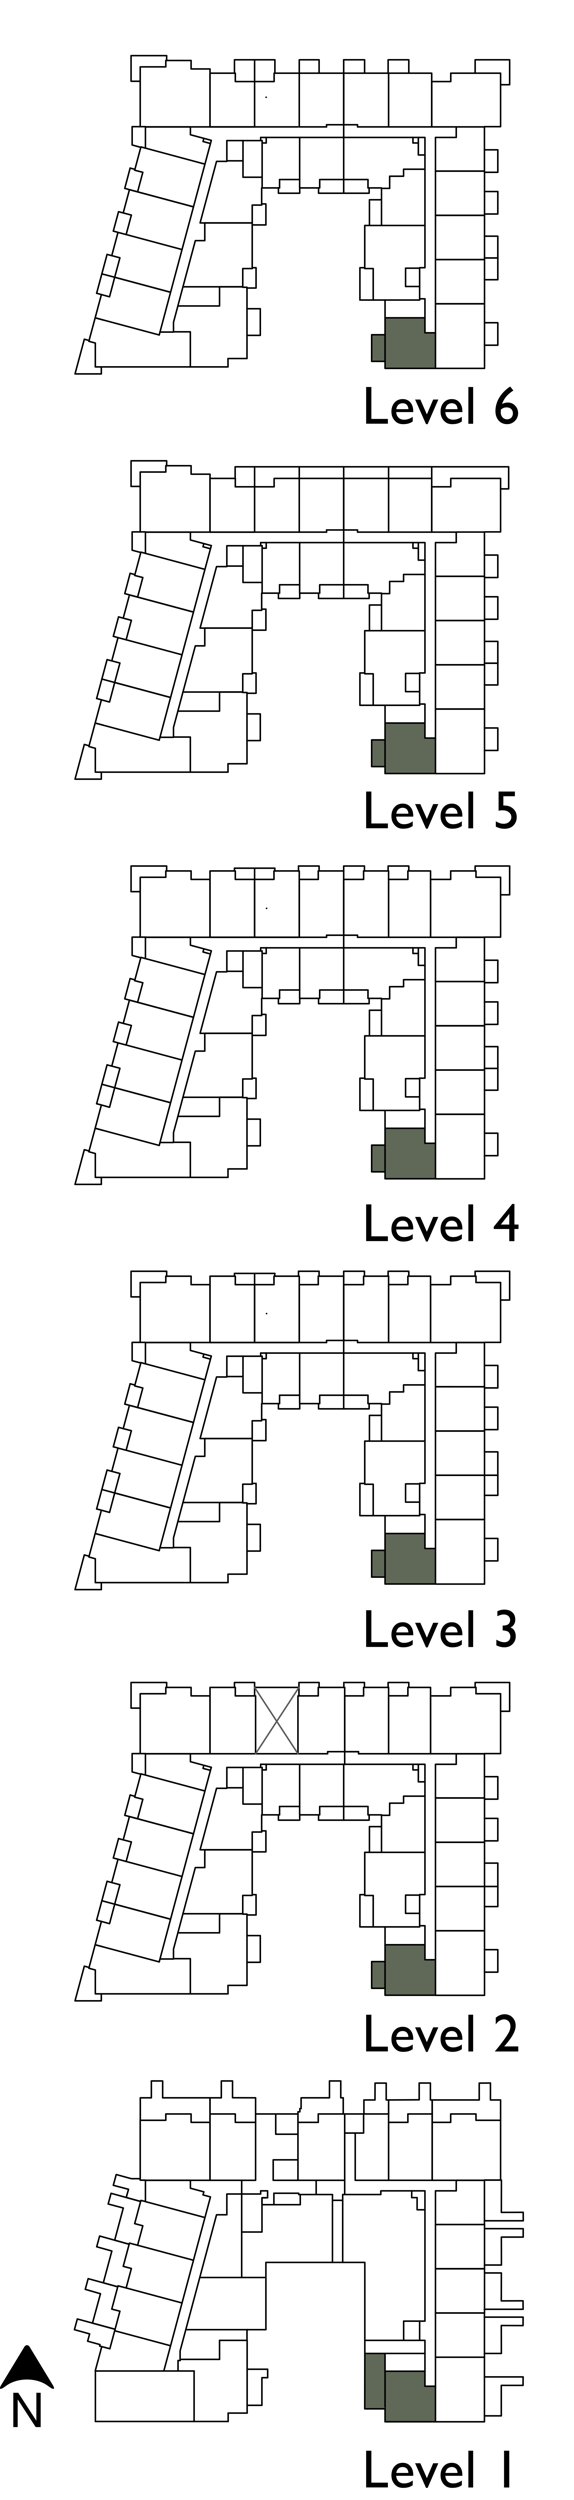 <?xml version="1.0" encoding="UTF-8"?> <svg xmlns="http://www.w3.org/2000/svg" id="Layer_2" data-name="Layer 2" viewBox="0 0 74.67 324.86"><defs><style> .cls-1 { fill-rule: evenodd; } .cls-1, .cls-2 { fill: #606957; } .cls-1, .cls-2, .cls-3 { stroke-width: 0px; } .cls-4 { stroke: #000; stroke-width: .2px; } .cls-4, .cls-5 { fill: none; stroke-linecap: round; stroke-linejoin: round; } .cls-5 { stroke: #5c5c5c; stroke-width: .2px; } .cls-3 { fill: #000; } </style></defs><g id="Layer_1-2" data-name="Layer 1"><g><rect class="cls-2" x="48.35" y="201.47" width="1.73" height="3.47"></rect><polygon class="cls-1" points="56.65 201.23 55.28 201.23 55.28 199.28 50.09 199.28 50.09 205.84 56.65 205.84 56.65 201.23"></polygon><rect class="cls-2" x="48.35" y="148.82" width="1.73" height="3.47"></rect><polygon class="cls-1" points="56.65 148.57 55.28 148.57 55.28 146.62 50.09 146.62 50.09 153.18 56.65 153.18 56.65 148.57"></polygon><rect class="cls-2" x="48.35" y="96.15" width="1.73" height="3.47"></rect><polygon class="cls-1" points="56.65 95.91 55.28 95.91 55.28 93.96 50.09 93.96 50.09 100.52 56.65 100.52 56.65 95.91"></polygon><rect class="cls-2" x="48.35" y="43.5" width="1.73" height="3.47"></rect><polygon class="cls-1" points="56.65 43.25 55.28 43.25 55.28 41.3 50.09 41.3 50.09 47.87 56.65 47.87 56.65 43.25"></polygon><rect class="cls-2" x="48.35" y="254.91" width="1.73" height="3.47"></rect><polygon class="cls-1" points="55.28 254.67 55.28 252.72 50.09 252.72 50.09 259.28 56.65 259.28 56.65 254.67 55.28 254.67"></polygon><polygon class="cls-1" points="56.65 310.09 55.28 310.09 55.28 308.14 50.09 308.14 50.09 314.71 56.65 314.71 56.65 310.09"></polygon><polygon class="cls-1" points="50.09 308.14 50.09 305.83 47.46 305.83 47.45 313.03 50.09 313.03 50.09 308.14"></polygon><line class="cls-4" x1="63.02" y1="314.71" x2="56.65" y2="314.71"></line><line class="cls-4" x1="56.65" y1="310.09" x2="56.65" y2="306.32"></line><line class="cls-4" x1="56.65" y1="306.32" x2="63.02" y2="306.32"></line><line class="cls-4" x1="63.02" y1="306.32" x2="63.02" y2="314.71"></line><line class="cls-4" x1="56.65" y1="314.71" x2="50.09" y2="314.71"></line><line class="cls-4" x1="50.09" y1="314.71" x2="50.09" y2="308.14"></line><line class="cls-4" x1="50.09" y1="308.14" x2="55.28" y2="308.14"></line><line class="cls-4" x1="55.28" y1="308.14" x2="55.28" y2="310.09"></line><line class="cls-4" x1="55.28" y1="310.09" x2="56.65" y2="310.09"></line><rect class="cls-4" x="56.65" y="294.82" width="6.38" height="5.75"></rect><rect class="cls-4" x="56.65" y="289.08" width="6.38" height="5.75"></rect><polyline class="cls-4" points="63.02 289.08 56.65 289.07 56.65 284.7 59.35 284.7 59.35 283.33 63.02 283.33 63.02 289.08"></polyline><line class="cls-4" x1="63.02" y1="300.57" x2="56.65" y2="300.57"></line><line class="cls-4" x1="56.65" y1="300.57" x2="56.65" y2="306.32"></line><line class="cls-4" x1="63.02" y1="306.32" x2="63.02" y2="300.57"></line><polyline class="cls-4" points="50.55 283.33 50.55 274.71 47.3 274.71 47.3 277.19 46.21 277.19 46.21 283.33 50.55 283.33"></polyline><polyline class="cls-4" points="44.84 283.33 44.84 274.71 41.4 274.71 41.4 275.8 38.76 275.8 38.76 283.33 44.84 283.33"></polyline><polygon class="cls-4" points="27.32 283.33 27.32 274.71 30.61 274.71 30.61 275.8 33.25 275.8 33.25 283.33 27.32 283.33"></polygon><polyline class="cls-4" points="27.32 283.33 18.92 283.33 18.92 283.31 18.24 283.31 18.24 275.53 21.57 275.53 21.57 274.71 24.86 274.71 24.86 275.8 27.32 275.8 27.32 283.33"></polyline><polyline class="cls-4" points="24.77 283.33 24.77 284.36 26.52 284.83 26.41 285.23 27.38 285.49 26.66 288.17 18.92 286.1 18.92 283.33 24.77 283.33"></polyline><polyline class="cls-4" points="18.92 286.09 18.33 285.94 17.52 288.96 18.58 289.24 17.9 291.77 25.17 293.72 26.66 288.17"></polyline><polyline class="cls-4" points="17.9 291.77 16.84 291.49 16.03 294.51 17.09 294.79 16.41 297.32 23.68 299.27 25.17 293.72"></polyline><polyline class="cls-4" points="16.41 297.32 15.35 297.04 14.54 300.07 15.6 300.34 14.92 302.88 22.19 304.83 23.68 299.27"></polyline><polyline class="cls-4" points="22.19 304.83 21.31 308.11 12.4 308.11 12.4 308.05 13.24 304.94 14.29 305.22 14.92 302.88"></polyline><line class="cls-4" x1="32.15" y1="313.58" x2="32.15" y2="304.13"></line><line class="cls-4" x1="32.15" y1="304.13" x2="28.56" y2="304.13"></line><line class="cls-4" x1="28.56" y1="304.13" x2="28.56" y2="306.6"></line><line class="cls-4" x1="28.56" y1="306.6" x2="23.43" y2="306.6"></line><line class="cls-4" x1="23.43" y1="306.6" x2="23.43" y2="306.75"></line><line class="cls-4" x1="23.43" y1="306.75" x2="23.16" y2="306.75"></line><line class="cls-4" x1="23.16" y1="306.75" x2="23.16" y2="308.11"></line><line class="cls-4" x1="23.16" y1="308.11" x2="25.25" y2="308.11"></line><line class="cls-4" x1="25.25" y1="308.11" x2="25.25" y2="314.67"></line><line class="cls-4" x1="25.25" y1="314.67" x2="29.68" y2="314.67"></line><line class="cls-4" x1="29.68" y1="314.67" x2="29.68" y2="313.58"></line><line class="cls-4" x1="29.68" y1="313.58" x2="32.15" y2="313.58"></line><polyline class="cls-4" points="65.12 275.53 65.12 272.89 63.8 272.89 63.8 270.69 62.34 270.7 62.34 272.89 56.22 272.89 56.22 275.8"></polyline><polyline class="cls-4" points="56.22 274.71 56.22 272.89 55.99 272.89 55.99 270.69 54.53 270.69 54.53 272.87 50.55 272.89 50.55 274.71"></polyline><polyline class="cls-4" points="50.55 274.71 50.55 272.89 50.24 272.89 50.24 270.7 48.79 270.7 48.78 272.89 47.34 272.89 47.34 274.71"></polyline><polygon class="cls-4" points="63.02 283.33 63.02 283.3 65.12 283.3 65.12 275.53 61.92 275.53 61.92 274.71 58.63 274.71 58.63 275.8 56.22 275.8 56.22 283.33 63.02 283.33"></polygon><polyline class="cls-4" points="56.22 283.33 56.22 274.71 53.06 274.71 53.06 275.8 50.55 275.8 50.55 283.33 56.22 283.33"></polyline><polyline class="cls-4" points="38.76 275.8 38.76 274.43 39.01 274.43 39.01 274.01 39.17 274.01 39.17 272.61 42.86 272.61 42.86 270.42 44.33 270.42 44.33 272.61 44.65 272.61 44.65 274.71"></polyline><polyline class="cls-4" points="33.25 275.8 33.25 272.61 30.25 272.6 30.25 270.42 28.79 270.42 28.79 272.61 27.32 272.61 27.32 274.43"></polyline><polyline class="cls-4" points="27.32 275.53 27.32 272.61 21.16 272.61 21.16 270.42 19.69 270.42 19.69 272.61 18.25 272.61 18.25 275.53"></polyline><polyline class="cls-4" points="18.92 283.33 18.92 283.31 18.24 283.31 18.24 283.12 17.08 283.12 15.12 282.58 14.74 283.98 16.72 284.5 16.42 285.56 18.29 286.08"></polyline><polyline class="cls-4" points="18.29 286.08 14.45 285.02 14.07 286.41 16.04 286.93 14.92 291.11 16.8 291.64"></polyline><polyline class="cls-4" points="16.8 291.64 12.96 290.57 12.58 291.97 14.55 292.52 13.44 296.65 15.32 297.17"></polyline><polyline class="cls-4" points="15.32 297.17 11.47 296.11 11.09 297.5 13.07 298.07 12.03 301.89 14.98 302.69"></polyline><polyline class="cls-4" points="13.24 304.94 12.96 304.87 13.01 304.68 12.76 304.61 11.4 304.24 11.66 303.29 9.68 302.74 10.06 301.35 14.98 302.69"></polyline><polyline class="cls-4" points="32.15 312.57 34.07 312.57 34.07 308.98 34.82 308.98 34.82 307.88 32.15 307.88"></polyline><polyline class="cls-4" points="63.02 313.94 65.21 313.94 65.21 309.98 68.04 309.98 68.05 308.88 63.02 308.88"></polyline><polyline class="cls-4" points="63.03 305.83 65.22 305.83 65.21 302.2 68.04 302.21 68.05 301.11 63 301.11"></polyline><polyline class="cls-4" points="63.03 295.37 65.22 295.37 65.21 299 68.04 298.99 68.05 300.09 63 300.09"></polyline><polyline class="cls-4" points="63.05 294.34 65.23 294.34 65.22 290.71 68.06 290.71 68.06 289.62 63.02 289.61"></polyline><polyline class="cls-4" points="63.05 283.3 65.23 283.3 65.22 287.5 68.06 287.49 68.07 288.59 63.02 288.59"></polyline><polyline class="cls-4" points="32.13 304.21 32.13 302.74 34.59 302.74 34.59 294 47.46 294 47.46 305.83 50.09 305.83 50.09 308.14"></polyline><polyline class="cls-4" points="55.28 308.14 55.28 304.13 54.59 304.13 54.59 301.63 55.28 301.63 55.28 284.7 49.54 284.7 49.54 285.18 44.84 285.18 44.84 283.33"></polyline><polyline class="cls-4" points="44.84 285.18 44.58 285.18 44.58 285.93 43.25 285.93 43.25 285.18 41.13 285.18 41.13 283.33"></polyline><polyline class="cls-4" points="41.13 285.18 38.86 285.18 38.86 285.01 35.63 285.01 35.63 286.5 34.08 286.5 34.08 285.6 34.81 285.6 34.81 284.7 33.91 284.7 33.91 285.11 29.51 285.11 29.51 287.81 28.17 287.81 23.43 305.5 23.43 306.6"></polyline><line class="cls-4" x1="32.27" y1="302.74" x2="24.17" y2="302.74"></line><line class="cls-4" x1="34.44" y1="295.96" x2="25.99" y2="295.96"></line><line class="cls-4" x1="31.44" y1="294" x2="31.44" y2="283.33"></line><line class="cls-4" x1="31.44" y1="294" x2="31.44" y2="295.96"></line><line class="cls-4" x1="43.25" y1="285.93" x2="43.25" y2="294"></line><line class="cls-4" x1="44.58" y1="285.93" x2="44.58" y2="294"></line><line class="cls-4" x1="54.59" y1="304.13" x2="47.46" y2="304.13"></line><polyline class="cls-4" points="54.59 301.63 52.51 301.63 52.51 304.13"></polyline><line class="cls-4" x1="50.09" y1="305.83" x2="55.28" y2="305.83"></line><polyline class="cls-4" points="34.53 285.6 34.08 285.6 34.08 290.05 31.44 290.05"></polyline><polyline class="cls-4" points="35.63 286.5 39.06 286.5 39.06 285.18"></polyline><polyline class="cls-4" points="53.56 284.7 53.56 285.58 54.26 285.58 54.26 287.16 55.28 287.16"></polyline><line class="cls-4" x1="23.16" y1="308.11" x2="21.31" y2="308.11"></line><line class="cls-4" x1="33.25" y1="274.71" x2="38.76" y2="274.71"></line><line class="cls-4" x1="47.3" y1="274.71" x2="44.84" y2="274.71"></line><line class="cls-4" x1="46.21" y1="277.19" x2="44.84" y2="277.19"></line><polyline class="cls-4" points="35.87 274.71 35.87 277.34 38.77 277.34"></polyline><polyline class="cls-4" points="38.76 280.67 35.54 280.67 35.54 283.33 38.76 283.33"></polyline><line class="cls-4" x1="12.41" y1="308.11" x2="12.41" y2="314.67"></line><line class="cls-4" x1="25.25" y1="314.67" x2="12.41" y2="314.67"></line><polyline class="cls-2" points="47.46 305.83 47.45 313.03 50.09 313.03"></polyline><polyline class="cls-4" points="47.46 305.83 47.45 313.03 50.09 313.03"></polyline><line class="cls-4" x1="56.65" y1="310.09" x2="56.65" y2="314.71"></line><line class="cls-4" x1="34.69" y1="170.7" x2="34.67" y2="170.7"></line><line class="cls-4" x1="34.69" y1="118.04" x2="34.67" y2="118.04"></line><line class="cls-4" x1="34.63" y1="12.64" x2="34.61" y2="12.64"></line><rect class="cls-4" x="56.65" y="250.9" width="6.38" height="8.39"></rect><rect class="cls-4" x="56.65" y="239.4" width="6.38" height="5.75"></rect><rect class="cls-4" x="56.65" y="233.65" width="6.38" height="5.75"></rect><polyline class="cls-4" points="63.02 233.65 56.65 233.64 56.65 229.27 59.35 229.27 59.35 227.9 63.02 227.9 63.02 233.65"></polyline><rect class="cls-4" x="56.65" y="245.15" width="6.38" height="5.75"></rect><polygon class="cls-4" points="63.02 227.9 63.02 227.88 65.12 227.88 65.12 220.1 61.92 220.1 61.92 219.28 58.63 219.28 58.63 220.38 56.01 220.38 56.01 227.9 63.02 227.9"></polygon><polyline class="cls-4" points="56.01 227.9 56.01 219.28 53.06 219.28 53.06 220.37 50.55 220.37 50.55 227.9 56.01 227.9"></polyline><polyline class="cls-4" points="44.84 227.9 44.84 219.28 41.4 219.28 41.4 220.38 38.76 220.38 38.76 227.9 42.62 227.9"></polyline><polygon class="cls-4" points="27.32 227.9 27.32 219.28 30.61 219.28 30.61 220.38 33.25 220.38 33.25 227.9 27.32 227.9"></polygon><polyline class="cls-4" points="27.32 227.9 18.92 227.9 18.92 227.88 18.24 227.88 18.24 220.1 21.57 220.1 21.57 219.28 24.86 219.28 24.86 220.38 27.32 220.38 27.32 227.9"></polyline><polyline class="cls-4" points="24.77 227.9 24.77 228.93 26.52 229.4 26.41 229.8 27.38 230.06 26.66 232.74 18.92 230.67 18.92 227.9 24.77 227.9"></polyline><polyline class="cls-4" points="18.92 230.67 18.33 230.51 17.52 233.54 18.58 233.81 17.9 236.35 25.17 238.3 26.66 232.74"></polyline><polyline class="cls-4" points="25.17 238.3 16.84 236.06 16.03 239.09 17.09 239.36 16.41 241.9 23.68 243.85 25.17 238.3"></polyline><polyline class="cls-4" points="16.41 241.9 15.35 241.61 14.54 244.64 15.6 244.92 14.92 247.45 22.19 249.4 23.68 243.85"></polyline><polyline class="cls-4" points="46.64 227.9 50.55 227.9 50.55 219.28 47.3 219.28 47.3 220.38 44.84 220.38 44.84 227.63 46.64 227.63 46.64 227.9"></polyline><polyline class="cls-4" points="63.02 256.28 64.76 256.28 64.76 253.36 63.02 253.36"></polyline><polyline class="cls-4" points="63.02 247.76 64.76 247.76 64.76 245.15 63.02 245.15"></polyline><polyline class="cls-4" points="63.02 242.11 64.76 242.11 64.76 245.15 63.02 245.15"></polyline><polyline class="cls-4" points="63.02 236.3 64.76 236.3 64.76 239.22 63.02 239.22"></polyline><polyline class="cls-4" points="65.12 222.38 66.3 222.38 66.3 218.64 61.81 218.64 61.81 219.28"></polyline><polyline class="cls-4" points="53.18 219.28 53.18 218.64 50.49 218.64 50.49 219.28"></polyline><polyline class="cls-4" points="47.41 219.28 47.41 218.64 44.73 218.64 44.73 219.28"></polyline><polyline class="cls-4" points="41.51 219.28 41.51 218.64 38.89 218.64 38.89 220.38"></polyline><line class="cls-4" x1="38.89" y1="219.28" x2="33.12" y2="219.28"></line><polyline class="cls-4" points="30.5 219.28 30.5 218.64 33.12 218.64 33.12 220.38"></polyline><polyline class="cls-4" points="18.24 221.97 17.05 221.97 17.05 218.64 21.68 218.64 21.68 219.28"></polyline><polyline class="cls-4" points="18.24 227.88 17.19 227.88 17.19 230.26 18.32 230.56"></polyline><line class="cls-4" x1="16.93" y1="233.26" x2="17.55" y2="233.43"></line><polyline class="cls-4" points="16.93 233.26 16.23 235.9 17.9 236.35"></polyline><line class="cls-4" x1="14.54" y1="244.64" x2="13.93" y2="244.47"></line><line class="cls-4" x1="13.93" y1="244.47" x2="12.57" y2="249.53"></line><line class="cls-4" x1="12.57" y1="249.53" x2="13.19" y2="249.69"></line><polyline class="cls-4" points="11.59 255.67 10.97 255.5 9.76 260.01 13.18 260.01 13.18 259.1"></polyline><polyline class="cls-4" points="13.44 253 12.38 252.72 13.19 249.69 14.25 249.98 14.92 247.45 22.19 249.4 20.71 254.95"></polyline><polyline class="cls-4" points="20.71 254.95 12.38 252.72 11.56 255.77 12.4 256 12.4 259.1 24.76 259.1 24.76 254.53 22.57 254.53 22.57 254.57 20.81 254.57"></polyline><polyline class="cls-4" points="24.76 259.1 29.66 259.1 29.66 258 32.13 258 32.13 248.74 31.58 248.74 31.58 248.69 28.56 248.69 28.56 251.17 23.14 251.17 22.57 253.29 22.57 254.54"></polyline><polyline class="cls-4" points="25.41 242.69 23.8 248.69 31.58 248.69 31.58 246.31 32.81 246.31 32.81 240.38 26.64 240.38 26.64 242.69 25.41 242.69"></polyline><polyline class="cls-4" points="32.81 246.21 33.31 246.21 33.31 248.85 32.13 248.85"></polyline><line class="cls-4" x1="23.8" y1="248.69" x2="23.14" y2="251.17"></line><polyline class="cls-4" points="32.81 240.38 32.81 238.07 34.04 238.07 34.04 235.84 34.1 235.84 34.1 234.44 31.61 234.44 31.61 232.32 29.51 232.32 29.51 232.39 28.17 232.39 26.03 240.38 32.81 240.38"></polyline><polyline class="cls-4" points="34.04 237.92 34.59 237.92 34.59 240.65 32.81 240.65"></polyline><line class="cls-4" x1="34.1" y1="235.84" x2="36.37" y2="235.84"></line><line class="cls-4" x1="36.37" y1="235.84" x2="36.37" y2="234.75"></line><line class="cls-4" x1="36.37" y1="234.75" x2="38.98" y2="234.75"></line><line class="cls-4" x1="38.98" y1="234.75" x2="38.98" y2="229.27"></line><line class="cls-4" x1="38.98" y1="229.27" x2="34.63" y2="229.27"></line><line class="cls-4" x1="34.63" y1="229.27" x2="34.63" y2="230"></line><line class="cls-4" x1="34.63" y1="230" x2="34.1" y2="230"></line><line class="cls-4" x1="34.1" y1="229.68" x2="34.1" y2="234.44"></line><line class="cls-4" x1="31.61" y1="232.32" x2="31.61" y2="229.68"></line><line class="cls-4" x1="31.61" y1="229.68" x2="34.1" y2="229.68"></line><line class="cls-4" x1="33.91" y1="229.68" x2="33.91" y2="229.27"></line><line class="cls-4" x1="33.91" y1="229.27" x2="34.63" y2="229.27"></line><polyline class="cls-4" points="31.61 229.68 29.51 229.68 29.51 232.32"></polyline><polyline class="cls-4" points="38.98 234.75 38.98 235.84 41.59 235.84 41.59 234.75 44.71 234.75 44.71 229.27 38.98 229.27"></polyline><polyline class="cls-4" points="38.99 235.84 38.99 236.53 36.22 236.53 36.22 235.84"></polyline><polyline class="cls-4" points="41.44 235.84 41.44 236.53 48.02 236.53 48.02 235.84"></polyline><line class="cls-4" x1="44.71" y1="234.75" x2="44.71" y2="236.53"></line><polyline class="cls-4" points="44.71 234.75 47.87 234.75 47.87 235.84 49.63 235.84 49.63 235.9 50.69 235.9 50.69 234.32 52.5 234.32 52.5 233.41 55.28 233.41 55.28 231.55 54.42 231.55 54.42 230 53.72 230 53.72 229.27 44.71 229.27"></polyline><polyline class="cls-4" points="55.28 233.41 55.28 240.71 48.06 240.71 48.06 237.37 49.63 237.37"></polyline><line class="cls-4" x1="49.63" y1="235.89" x2="49.63" y2="240.71"></line><polyline class="cls-4" points="55.28 231.55 55.28 229.27 53.72 229.27"></polyline><line class="cls-4" x1="54.42" y1="230" x2="54.42" y2="229.27"></line><polyline class="cls-4" points="48.06 240.71 47.45 240.71 47.45 246.32 48.55 246.32 48.55 250.4 54.59 250.4 54.59 248.64 52.76 248.64 52.76 246.27 54.33 246.27"></polyline><polyline class="cls-4" points="54.59 246.2 55.28 246.2 55.28 240.71"></polyline><polyline class="cls-4" points="54.59 250.25 55.28 250.25 55.28 252.72"></polyline><line class="cls-4" x1="50.09" y1="252.72" x2="50.09" y2="250.4"></line><polyline class="cls-4" points="48.55 250.4 46.82 250.4 46.82 246.21 47.46 246.21"></polyline><polyline class="cls-4" points="63.02 230.88 64.76 230.88 64.76 233.8 63.02 233.8"></polyline><polyline class="cls-4" points="26.52 229.4 27.49 229.66 27.38 230.06"></polyline><line class="cls-4" x1="44.84" y1="227.9" x2="44.84" y2="229.27"></line><line class="cls-4" x1="15.36" y1="241.61" x2="14.74" y2="241.45"></line><line class="cls-4" x1="14.74" y1="241.45" x2="15.42" y2="238.92"></line><line class="cls-4" x1="16.03" y1="239.09" x2="15.42" y2="238.92"></line><line class="cls-4" x1="38.76" y1="227.9" x2="33.25" y2="227.9"></line><line class="cls-4" x1="54.59" y1="248.64" x2="54.59" y2="246.2"></line><line class="cls-4" x1="54.33" y1="246.27" x2="54.59" y2="246.27"></line><polyline class="cls-2" points="50.09 254.91 48.35 254.91 48.35 258.38 50.09 258.38"></polyline><polyline class="cls-4" points="50.09 254.91 48.35 254.91 48.35 258.38 50.09 258.38"></polyline><polyline class="cls-4" points="32.13 255 33.86 255 33.86 251.53 32.13 251.53"></polyline><line class="cls-4" x1="14.92" y1="247.45" x2="13.25" y2="247"></line><polyline class="cls-4" points="46.64 227.9 46.64 227.63 42.62 227.63 42.62 227.9"></polyline><line class="cls-5" x1="38.76" y1="227.9" x2="33.12" y2="219.28"></line><line class="cls-5" x1="38.89" y1="219.28" x2="33.25" y2="227.9"></line><polyline class="cls-4" points="42.48 174.46 42.48 174.19 44.84 174.19"></polyline><rect class="cls-4" x="56.65" y="197.46" width="6.38" height="8.39"></rect><rect class="cls-4" x="56.65" y="185.96" width="6.38" height="5.75"></rect><rect class="cls-4" x="56.65" y="180.21" width="6.38" height="5.75"></rect><polyline class="cls-4" points="63.02 180.21 56.65 180.2 56.65 175.83 59.35 175.83 59.35 174.46 63.02 174.46 63.02 180.21"></polyline><rect class="cls-4" x="56.65" y="191.71" width="6.38" height="5.75"></rect><polygon class="cls-4" points="63.02 174.46 63.02 174.44 65.12 174.44 65.12 166.66 61.92 166.66 61.92 165.84 58.63 165.84 58.63 166.94 56.01 166.94 56.01 174.46 63.02 174.46"></polygon><polyline class="cls-4" points="56.01 174.46 56.01 165.84 53.06 165.84 53.06 166.93 50.55 166.93 50.55 174.46 56.01 174.46"></polyline><line class="cls-4" x1="44.71" y1="174.19" x2="44.71" y2="165.84"></line><line class="cls-4" x1="44.71" y1="165.84" x2="41.4" y2="165.84"></line><line class="cls-4" x1="41.4" y1="165.84" x2="41.4" y2="166.94"></line><line class="cls-4" x1="41.4" y1="166.94" x2="38.93" y2="166.94"></line><line class="cls-4" x1="38.93" y1="166.94" x2="38.93" y2="174.46"></line><line class="cls-4" x1="38.93" y1="174.46" x2="42.48" y2="174.46"></line><polygon class="cls-4" points="27.32 174.46 27.32 165.84 30.61 165.84 30.61 166.94 33.12 166.94 33.12 174.46 27.32 174.46"></polygon><polyline class="cls-4" points="27.32 174.46 18.92 174.46 18.92 174.44 18.24 174.44 18.24 166.66 21.57 166.66 21.57 165.84 24.86 165.84 24.86 166.94 27.32 166.94 27.32 174.46"></polyline><polyline class="cls-4" points="24.77 174.46 24.77 175.49 26.52 175.96 26.41 176.36 27.38 176.62 26.66 179.3 18.92 177.23 18.92 174.46 24.77 174.46"></polyline><polyline class="cls-4" points="18.92 177.23 18.33 177.07 17.52 180.1 18.58 180.37 17.9 182.91 25.17 184.85 26.66 179.3"></polyline><polyline class="cls-4" points="25.17 184.85 16.84 182.62 16.03 185.65 17.09 185.92 16.41 188.46 23.68 190.41 25.17 184.85"></polyline><polyline class="cls-4" points="16.41 188.46 15.35 188.18 14.54 191.2 15.6 191.48 14.92 194.01 22.19 195.96 23.68 190.41"></polyline><polyline class="cls-4" points="46.51 174.46 50.55 174.46 50.55 165.84 47.3 165.84 47.3 166.94 44.71 166.94 44.71 174.19 46.51 174.19 46.51 174.46"></polyline><polyline class="cls-4" points="63.02 202.84 64.76 202.84 64.76 199.92 63.02 199.92"></polyline><polyline class="cls-4" points="63.02 194.32 64.76 194.32 64.76 191.71 63.02 191.71"></polyline><polyline class="cls-4" points="63.02 188.67 64.76 188.67 64.76 191.71 63.02 191.71"></polyline><polyline class="cls-4" points="63.02 182.86 64.76 182.86 64.76 185.78 63.02 185.78"></polyline><polyline class="cls-4" points="65.12 168.94 66.3 168.94 66.3 165.2 61.81 165.2 61.81 165.84"></polyline><polyline class="cls-4" points="53.18 165.84 53.18 165.2 50.49 165.2 50.49 165.84"></polyline><polyline class="cls-4" points="47.41 165.84 47.41 165.2 44.71 165.2 44.71 165.84"></polyline><polyline class="cls-4" points="41.51 165.84 41.51 165.2 38.83 165.2 38.83 165.84"></polyline><line class="cls-4" x1="30.5" y1="165.84" x2="30.5" y2="165.48"></line><line class="cls-4" x1="30.5" y1="165.48" x2="33.12" y2="165.48"></line><line class="cls-4" x1="33.12" y1="165.48" x2="33.12" y2="166.94"></line><polyline class="cls-4" points="18.24 168.53 17.05 168.53 17.05 165.2 21.68 165.2 21.68 165.84"></polyline><polyline class="cls-4" points="18.24 174.44 17.19 174.44 17.19 176.82 18.32 177.12"></polyline><line class="cls-4" x1="16.93" y1="179.82" x2="17.55" y2="179.99"></line><polyline class="cls-4" points="16.93 179.82 16.23 182.46 17.9 182.91"></polyline><line class="cls-4" x1="14.54" y1="191.2" x2="13.93" y2="191.03"></line><line class="cls-4" x1="13.93" y1="191.03" x2="12.57" y2="196.09"></line><line class="cls-4" x1="12.57" y1="196.09" x2="13.19" y2="196.25"></line><line class="cls-4" x1="13.25" y1="193.56" x2="14.92" y2="194.01"></line><polyline class="cls-4" points="11.59 202.23 10.97 202.06 9.76 206.57 13.18 206.57 13.18 205.66"></polyline><polyline class="cls-4" points="13.44 199.56 12.38 199.28 13.19 196.25 14.25 196.54 14.92 194.01 22.19 195.96 20.71 201.51"></polyline><polyline class="cls-4" points="20.71 201.51 12.38 199.28 11.56 202.33 12.4 202.56 12.4 205.66 24.76 205.66 24.76 201.1 22.57 201.1 22.57 201.13 20.81 201.13"></polyline><polyline class="cls-4" points="24.76 205.66 29.66 205.66 29.66 204.56 32.13 204.56 32.13 195.3 31.58 195.3 31.58 195.25 28.56 195.25 28.56 197.73 23.14 197.73 22.57 199.85 22.57 201.1"></polyline><polyline class="cls-4" points="25.41 189.25 23.8 195.25 31.58 195.25 31.58 192.87 32.81 192.87 32.81 186.94 26.64 186.94 26.64 189.25 25.41 189.25"></polyline><polyline class="cls-4" points="32.81 192.77 33.31 192.77 33.31 195.41 32.13 195.41"></polyline><line class="cls-4" x1="23.8" y1="195.25" x2="23.14" y2="197.73"></line><polyline class="cls-4" points="32.81 186.94 32.81 184.63 34.04 184.63 34.04 182.4 34.1 182.4 34.1 181 31.61 181 31.61 178.88 29.51 178.88 29.51 178.94 28.17 178.94 26.03 186.94 32.81 186.94"></polyline><polyline class="cls-4" points="34.04 184.48 34.59 184.48 34.59 187.21 32.81 187.21"></polyline><line class="cls-4" x1="34.1" y1="182.4" x2="36.37" y2="182.4"></line><line class="cls-4" x1="36.37" y1="182.4" x2="36.37" y2="181.31"></line><line class="cls-4" x1="36.37" y1="181.31" x2="38.98" y2="181.31"></line><line class="cls-4" x1="38.98" y1="181.31" x2="38.98" y2="175.83"></line><line class="cls-4" x1="38.98" y1="175.83" x2="34.63" y2="175.83"></line><line class="cls-4" x1="34.63" y1="175.83" x2="34.63" y2="176.56"></line><line class="cls-4" x1="34.63" y1="176.56" x2="34.1" y2="176.56"></line><line class="cls-4" x1="34.1" y1="176.24" x2="34.1" y2="181"></line><line class="cls-4" x1="31.61" y1="178.88" x2="31.61" y2="176.24"></line><line class="cls-4" x1="31.61" y1="176.24" x2="34.1" y2="176.24"></line><line class="cls-4" x1="33.91" y1="176.24" x2="33.91" y2="175.83"></line><line class="cls-4" x1="33.91" y1="175.83" x2="34.63" y2="175.83"></line><polyline class="cls-4" points="31.61 176.24 29.51 176.24 29.51 178.88"></polyline><polyline class="cls-4" points="38.98 181.31 38.98 182.4 41.59 182.4 41.59 181.31 44.71 181.31 44.71 175.83 38.98 175.83"></polyline><polyline class="cls-4" points="38.99 182.4 38.99 183.08 36.22 183.08 36.22 182.4"></polyline><polyline class="cls-4" points="41.44 182.4 41.44 183.08 48.02 183.08 48.02 182.4"></polyline><line class="cls-4" x1="44.71" y1="181.31" x2="44.71" y2="183.08"></line><polyline class="cls-4" points="44.71 181.31 47.87 181.31 47.87 182.4 49.63 182.4 49.63 182.46 50.69 182.46 50.69 180.88 52.5 180.88 52.5 179.97 55.28 179.97 55.28 178.11 54.42 178.11 54.42 176.56 53.72 176.56 53.72 175.83 44.71 175.83"></polyline><polyline class="cls-4" points="55.28 179.97 55.28 187.27 48.06 187.27 48.06 183.93 49.63 183.93"></polyline><line class="cls-4" x1="49.63" y1="182.45" x2="49.63" y2="187.27"></line><polyline class="cls-4" points="55.28 178.11 55.28 175.83 53.72 175.83"></polyline><line class="cls-4" x1="54.42" y1="176.56" x2="54.42" y2="175.83"></line><polyline class="cls-4" points="48.06 187.27 47.45 187.27 47.45 192.88 48.55 192.88 48.55 196.96 54.59 196.96 54.59 195.2 52.76 195.2 52.76 192.83 54.33 192.83"></polyline><polyline class="cls-4" points="54.59 192.76 55.28 192.76 55.28 187.27"></polyline><polyline class="cls-4" points="54.59 196.81 55.28 196.81 55.28 199.28"></polyline><line class="cls-4" x1="50.09" y1="199.28" x2="50.09" y2="196.96"></line><polyline class="cls-4" points="48.55 196.96 46.82 196.96 46.82 192.77 47.46 192.77"></polyline><polyline class="cls-4" points="63.02 177.44 64.76 177.44 64.76 180.36 63.02 180.36"></polyline><polyline class="cls-4" points="26.52 175.96 27.49 176.22 27.38 176.62"></polyline><line class="cls-4" x1="44.71" y1="174.19" x2="44.71" y2="175.83"></line><line class="cls-4" x1="15.36" y1="188.17" x2="14.74" y2="188.01"></line><line class="cls-4" x1="14.74" y1="188.01" x2="15.42" y2="185.48"></line><line class="cls-4" x1="16.03" y1="185.65" x2="15.42" y2="185.48"></line><line class="cls-4" x1="38.76" y1="174.46" x2="27.32" y2="174.46"></line><line class="cls-4" x1="54.59" y1="195.2" x2="54.59" y2="192.76"></line><line class="cls-4" x1="54.33" y1="192.83" x2="54.59" y2="192.83"></line><polyline class="cls-2" points="50.09 201.47 48.35 201.47 48.35 204.94 50.09 204.94"></polyline><polyline class="cls-4" points="50.09 201.47 48.35 201.47 48.35 204.94 50.09 204.94"></polyline><polyline class="cls-4" points="32.13 201.56 33.86 201.56 33.86 198.09 32.13 198.09"></polyline><polygon class="cls-4" points="38.93 174.46 38.93 165.84 35.64 165.84 35.64 166.94 33.12 166.94 33.12 174.46 38.93 174.46"></polygon><line class="cls-4" x1="35.75" y1="165.84" x2="35.75" y2="165.48"></line><line class="cls-4" x1="35.75" y1="165.48" x2="33.12" y2="165.48"></line><rect class="cls-4" x="56.65" y="144.8" width="6.38" height="8.39"></rect><rect class="cls-4" x="56.65" y="133.3" width="6.38" height="5.75"></rect><rect class="cls-4" x="56.65" y="127.55" width="6.38" height="5.75"></rect><polyline class="cls-4" points="63.02 127.55 56.65 127.55 56.65 123.17 59.35 123.17 59.35 121.8 63.02 121.8 63.02 127.55"></polyline><rect class="cls-4" x="56.65" y="139.05" width="6.38" height="5.75"></rect><polygon class="cls-4" points="63.02 121.8 63.02 121.78 65.12 121.78 65.12 114 61.92 114 61.92 113.18 58.63 113.18 58.63 114.28 56.01 114.28 56.01 121.8 63.02 121.8"></polygon><polyline class="cls-4" points="56.01 121.8 56.01 113.18 53.06 113.18 53.06 114.28 50.55 114.28 50.55 121.8 56.01 121.8"></polyline><line class="cls-4" x1="44.71" y1="121.53" x2="44.71" y2="113.18"></line><line class="cls-4" x1="44.71" y1="113.18" x2="41.4" y2="113.18"></line><line class="cls-4" x1="41.4" y1="113.18" x2="41.4" y2="114.28"></line><line class="cls-4" x1="41.4" y1="114.28" x2="38.93" y2="114.28"></line><line class="cls-4" x1="38.93" y1="114.28" x2="38.93" y2="121.8"></line><line class="cls-4" x1="38.93" y1="121.8" x2="42.48" y2="121.8"></line><polygon class="cls-4" points="27.32 121.8 27.32 113.18 30.61 113.18 30.61 114.28 33.12 114.28 33.12 121.8 27.32 121.8"></polygon><polyline class="cls-4" points="27.32 121.8 18.92 121.8 18.92 121.78 18.24 121.78 18.24 114 21.57 114 21.57 113.18 24.86 113.18 24.86 114.28 27.32 114.28 27.32 121.8"></polyline><polyline class="cls-4" points="24.77 121.8 24.77 122.83 26.52 123.3 26.41 123.71 27.38 123.97 26.66 126.64 18.92 124.57 18.92 121.8 24.77 121.8"></polyline><polyline class="cls-4" points="18.92 124.57 18.33 124.41 17.52 127.44 18.58 127.71 17.9 130.25 25.17 132.2 26.66 126.64"></polyline><polyline class="cls-4" points="25.17 132.2 16.84 129.96 16.03 132.99 17.09 133.26 16.41 135.8 23.68 137.75 25.17 132.2"></polyline><polyline class="cls-4" points="16.41 135.8 15.35 135.52 14.54 138.54 15.6 138.82 14.92 141.35 22.19 143.3 23.68 137.75"></polyline><polyline class="cls-4" points="46.51 121.8 50.55 121.8 50.55 113.18 47.3 113.18 47.3 114.28 44.71 114.28 44.71 121.53 46.51 121.53 46.51 121.8"></polyline><polyline class="cls-4" points="63.02 150.18 64.76 150.18 64.76 147.26 63.02 147.26"></polyline><polyline class="cls-4" points="63.02 141.67 64.76 141.67 64.76 138.84 63.02 138.84"></polyline><polyline class="cls-4" points="63.02 136.01 64.76 136.01 64.76 138.84 63.02 138.84"></polyline><polyline class="cls-4" points="63.02 130.2 64.76 130.2 64.76 133.12 63.02 133.12"></polyline><polyline class="cls-4" points="65.12 116.28 66.3 116.28 66.3 112.54 61.81 112.54 61.81 113.18"></polyline><polyline class="cls-4" points="53.18 113.18 53.18 112.54 50.49 112.54 50.49 113.18"></polyline><polyline class="cls-4" points="47.41 113.18 47.41 112.54 44.71 112.54 44.71 113.18"></polyline><polyline class="cls-4" points="41.51 113.18 41.51 112.54 38.83 112.54 38.83 113.18"></polyline><line class="cls-4" x1="30.5" y1="113.18" x2="30.5" y2="112.82"></line><line class="cls-4" x1="30.5" y1="112.82" x2="33.12" y2="112.82"></line><line class="cls-4" x1="33.12" y1="112.82" x2="33.12" y2="114.28"></line><polyline class="cls-4" points="18.24 115.87 17.05 115.87 17.05 112.54 21.68 112.54 21.68 113.18"></polyline><polyline class="cls-4" points="18.24 121.78 17.19 121.78 17.19 124.16 18.32 124.46"></polyline><line class="cls-4" x1="16.93" y1="127.16" x2="17.55" y2="127.33"></line><polyline class="cls-4" points="16.93 127.16 16.23 129.8 17.9 130.25"></polyline><line class="cls-4" x1="14.54" y1="138.54" x2="13.93" y2="138.38"></line><line class="cls-4" x1="13.93" y1="138.38" x2="12.57" y2="143.43"></line><line class="cls-4" x1="12.57" y1="143.43" x2="13.19" y2="143.59"></line><line class="cls-4" x1="13.25" y1="140.9" x2="14.92" y2="141.35"></line><polyline class="cls-4" points="11.59 149.57 10.97 149.4 9.76 153.91 13.18 153.91 13.18 153"></polyline><polyline class="cls-4" points="13.44 146.9 12.38 146.62 13.19 143.59 14.25 143.89 14.92 141.35 22.19 143.3 20.71 148.85"></polyline><polyline class="cls-4" points="20.71 148.85 12.38 146.62 11.56 149.67 12.4 149.9 12.4 153 24.76 153 24.76 148.44 22.57 148.44 22.57 148.47 20.81 148.47"></polyline><polyline class="cls-4" points="24.76 153 29.66 153 29.66 151.9 32.13 151.9 32.13 142.64 31.58 142.64 31.58 142.59 28.56 142.59 28.56 145.07 23.14 145.07 22.57 147.19 22.57 148.44"></polyline><polyline class="cls-4" points="25.41 136.59 23.8 142.59 31.58 142.59 31.58 140.21 32.81 140.21 32.81 134.28 26.64 134.28 26.64 136.59 25.41 136.59"></polyline><polyline class="cls-4" points="32.81 140.11 33.31 140.11 33.31 142.75 32.13 142.75"></polyline><line class="cls-4" x1="23.8" y1="142.59" x2="23.14" y2="145.07"></line><polyline class="cls-4" points="32.81 134.28 32.81 131.97 34.04 131.97 34.04 129.74 34.1 129.74 34.1 128.34 31.61 128.34 31.61 126.22 29.51 126.22 29.51 126.29 28.17 126.29 26.03 134.28 32.81 134.28"></polyline><polyline class="cls-4" points="34.04 131.82 34.59 131.82 34.59 134.55 32.81 134.55"></polyline><line class="cls-4" x1="34.1" y1="129.74" x2="36.37" y2="129.74"></line><line class="cls-4" x1="36.37" y1="129.74" x2="36.37" y2="128.65"></line><line class="cls-4" x1="36.37" y1="128.65" x2="38.98" y2="128.65"></line><line class="cls-4" x1="38.98" y1="128.65" x2="38.98" y2="123.17"></line><line class="cls-4" x1="38.98" y1="123.17" x2="34.63" y2="123.17"></line><line class="cls-4" x1="34.63" y1="123.17" x2="34.63" y2="123.9"></line><line class="cls-4" x1="34.63" y1="123.9" x2="34.1" y2="123.9"></line><line class="cls-4" x1="34.1" y1="123.58" x2="34.1" y2="128.34"></line><line class="cls-4" x1="31.61" y1="126.22" x2="31.61" y2="123.58"></line><line class="cls-4" x1="31.61" y1="123.58" x2="34.1" y2="123.58"></line><line class="cls-4" x1="33.91" y1="123.58" x2="33.91" y2="123.17"></line><line class="cls-4" x1="33.91" y1="123.17" x2="34.63" y2="123.17"></line><polyline class="cls-4" points="31.61 123.58 29.51 123.58 29.51 126.22"></polyline><polyline class="cls-4" points="38.98 128.65 38.98 129.74 41.59 129.74 41.59 128.65 44.71 128.65 44.71 123.17 38.98 123.17"></polyline><polyline class="cls-4" points="38.99 129.74 38.99 130.43 36.22 130.43 36.22 129.74"></polyline><polyline class="cls-4" points="41.44 129.74 41.44 130.43 48.02 130.43 48.02 129.74"></polyline><line class="cls-4" x1="44.71" y1="128.65" x2="44.71" y2="130.43"></line><polyline class="cls-4" points="44.71 128.65 47.87 128.65 47.87 129.74 49.63 129.74 49.63 129.8 50.69 129.8 50.69 128.22 52.5 128.22 52.5 127.31 55.28 127.31 55.28 125.45 54.42 125.45 54.42 123.9 53.72 123.9 53.72 123.17 44.71 123.17"></polyline><polyline class="cls-4" points="55.28 127.31 55.28 134.61 48.06 134.61 48.06 131.28 49.63 131.28"></polyline><line class="cls-4" x1="49.63" y1="129.8" x2="49.63" y2="134.61"></line><polyline class="cls-4" points="55.28 125.45 55.28 123.17 53.72 123.17"></polyline><line class="cls-4" x1="54.42" y1="123.9" x2="54.42" y2="123.17"></line><polyline class="cls-4" points="48.06 134.61 47.45 134.61 47.45 140.22 48.55 140.22 48.55 144.3 54.59 144.3 54.59 142.54 52.76 142.54 52.76 140.17 54.33 140.17"></polyline><polyline class="cls-4" points="54.59 140.11 55.28 140.11 55.28 134.62"></polyline><polyline class="cls-4" points="54.59 144.15 55.28 144.15 55.28 146.62"></polyline><line class="cls-4" x1="50.09" y1="146.62" x2="50.09" y2="144.3"></line><polyline class="cls-4" points="48.55 144.3 46.82 144.3 46.82 140.11 47.46 140.11"></polyline><polyline class="cls-4" points="63.02 124.78 64.76 124.78 64.76 127.7 63.02 127.7"></polyline><polyline class="cls-4" points="26.52 123.3 27.49 123.56 27.38 123.97"></polyline><line class="cls-4" x1="44.71" y1="121.53" x2="44.71" y2="123.17"></line><line class="cls-4" x1="15.36" y1="135.52" x2="14.74" y2="135.35"></line><line class="cls-4" x1="14.74" y1="135.35" x2="15.42" y2="132.82"></line><line class="cls-4" x1="16.03" y1="132.99" x2="15.42" y2="132.82"></line><line class="cls-4" x1="38.76" y1="121.8" x2="27.32" y2="121.8"></line><line class="cls-4" x1="54.59" y1="142.54" x2="54.59" y2="140.1"></line><line class="cls-4" x1="54.33" y1="140.17" x2="54.59" y2="140.17"></line><polyline class="cls-2" points="50.09 148.81 48.35 148.81 48.35 152.28 50.09 152.28"></polyline><polyline class="cls-4" points="50.09 148.81 48.35 148.81 48.35 152.28 50.09 152.28"></polyline><polyline class="cls-4" points="32.13 148.9 33.86 148.9 33.86 145.43 32.13 145.43"></polyline><polygon class="cls-4" points="38.93 121.8 38.93 113.18 35.64 113.18 35.64 114.28 33.12 114.28 33.12 121.8 38.93 121.8"></polygon><line class="cls-4" x1="35.75" y1="113.18" x2="35.75" y2="112.82"></line><line class="cls-4" x1="35.75" y1="112.82" x2="33.12" y2="112.82"></line><polyline class="cls-4" points="42.48 121.8 42.48 121.53 44.71 121.53"></polyline><rect class="cls-4" x="56.65" y="92.14" width="6.38" height="8.39"></rect><rect class="cls-4" x="56.65" y="80.64" width="6.38" height="5.75"></rect><rect class="cls-4" x="56.65" y="74.89" width="6.38" height="5.75"></rect><polyline class="cls-4" points="63.02 74.89 56.65 74.89 56.65 70.51 59.35 70.51 59.35 69.14 63.02 69.14 63.02 74.89"></polyline><rect class="cls-4" x="56.65" y="86.39" width="6.38" height="5.75"></rect><line class="cls-4" x1="44.71" y1="68.87" x2="44.71" y2="62.17"></line><line class="cls-4" x1="44.71" y1="60.66" x2="38.85" y2="60.66"></line><line class="cls-4" x1="38.93" y1="62.17" x2="38.93" y2="69.15"></line><line class="cls-4" x1="38.93" y1="69.15" x2="42.48" y2="69.15"></line><polygon class="cls-4" points="27.32 69.15 27.32 62.17 30.61 62.17 30.61 63.26 33.12 63.26 33.12 69.15 27.32 69.15"></polygon><polyline class="cls-4" points="27.32 69.15 18.92 69.15 18.92 69.12 18.24 69.12 18.24 61.34 21.57 61.34 21.57 60.52 24.86 60.52 24.86 61.62 27.32 61.62 27.32 69.15"></polyline><polyline class="cls-4" points="24.77 69.15 24.77 70.17 26.52 70.64 26.41 71.05 27.38 71.31 26.66 73.99 18.92 71.91 18.92 69.15 24.77 69.15"></polyline><polyline class="cls-4" points="18.92 71.91 18.33 71.75 17.52 74.78 18.58 75.05 17.9 77.59 25.17 79.54 26.66 73.99"></polyline><polyline class="cls-4" points="25.17 79.54 16.84 77.31 16.03 80.33 17.09 80.61 16.41 83.14 23.68 85.09 25.17 79.54"></polyline><polyline class="cls-4" points="16.41 83.14 15.35 82.86 14.54 85.88 15.6 86.16 14.92 88.69 22.19 90.64 23.68 85.09"></polyline><polyline class="cls-4" points="46.51 69.15 50.55 69.15 50.55 62.17 44.71 62.17 44.71 68.87 46.51 68.87 46.51 69.15"></polyline><polyline class="cls-4" points="63.02 97.52 64.76 97.52 64.76 94.6 63.02 94.6"></polyline><polyline class="cls-4" points="63.02 89.01 64.76 89.01 64.76 86.18 63.02 86.18"></polyline><polyline class="cls-4" points="63.02 83.35 64.76 83.35 64.76 86.18 63.02 86.18"></polyline><polyline class="cls-4" points="63.02 77.55 64.76 77.55 64.76 80.47 63.02 80.47"></polyline><polyline class="cls-4" points="65.12 63.53 66.17 63.53 66.17 60.66 56.16 60.66 56.16 60.66"></polyline><polyline class="cls-4" points="18.24 63.21 17.05 63.21 17.05 59.88 21.68 59.88 21.68 60.52"></polyline><polyline class="cls-4" points="18.24 69.12 17.19 69.12 17.19 71.5 18.32 71.8"></polyline><line class="cls-4" x1="16.93" y1="74.5" x2="17.55" y2="74.67"></line><polyline class="cls-4" points="16.93 74.5 16.23 77.14 17.9 77.59"></polyline><line class="cls-4" x1="14.54" y1="85.88" x2="13.93" y2="85.72"></line><line class="cls-4" x1="13.93" y1="85.72" x2="12.57" y2="90.77"></line><line class="cls-4" x1="12.57" y1="90.77" x2="13.19" y2="90.94"></line><line class="cls-4" x1="13.25" y1="88.24" x2="14.92" y2="88.69"></line><polyline class="cls-4" points="11.59 96.91 10.97 96.74 9.76 101.25 13.18 101.25 13.18 100.34"></polyline><polyline class="cls-4" points="13.44 94.24 12.38 93.96 13.19 90.94 14.25 91.23 14.92 88.69 22.19 90.64 20.71 96.19"></polyline><polyline class="cls-4" points="20.71 96.19 12.38 93.96 11.56 97.01 12.4 97.24 12.4 100.34 24.76 100.34 24.76 95.78 22.57 95.78 22.57 95.81 20.81 95.81"></polyline><polyline class="cls-4" points="24.76 100.34 29.66 100.34 29.66 99.25 32.13 99.25 32.13 89.99 31.58 89.99 31.58 89.93 28.56 89.93 28.56 92.41 23.14 92.41 22.57 94.53 22.57 95.78"></polyline><polyline class="cls-4" points="25.41 83.93 23.8 89.93 31.58 89.93 31.58 87.56 32.81 87.56 32.81 81.62 26.64 81.62 26.64 83.93 25.41 83.93"></polyline><polyline class="cls-4" points="32.81 87.45 33.31 87.45 33.31 90.09 32.13 90.09"></polyline><line class="cls-4" x1="23.8" y1="89.93" x2="23.14" y2="92.41"></line><polyline class="cls-4" points="32.81 81.62 32.81 79.31 34.04 79.31 34.04 77.08 34.1 77.08 34.1 75.69 31.61 75.69 31.61 73.56 29.51 73.56 29.51 73.63 28.17 73.63 26.03 81.62 32.81 81.62"></polyline><polyline class="cls-4" points="34.04 79.16 34.59 79.16 34.59 81.89 32.81 81.89"></polyline><line class="cls-4" x1="34.1" y1="77.08" x2="36.37" y2="77.08"></line><line class="cls-4" x1="36.37" y1="77.08" x2="36.37" y2="75.99"></line><line class="cls-4" x1="36.37" y1="75.99" x2="38.98" y2="75.99"></line><line class="cls-4" x1="38.98" y1="75.99" x2="38.98" y2="70.51"></line><line class="cls-4" x1="38.98" y1="70.51" x2="34.63" y2="70.51"></line><line class="cls-4" x1="34.63" y1="70.51" x2="34.63" y2="71.24"></line><line class="cls-4" x1="34.63" y1="71.24" x2="34.1" y2="71.24"></line><line class="cls-4" x1="34.1" y1="70.92" x2="34.1" y2="75.69"></line><line class="cls-4" x1="31.61" y1="73.56" x2="31.61" y2="70.92"></line><line class="cls-4" x1="31.61" y1="70.92" x2="34.1" y2="70.92"></line><line class="cls-4" x1="33.91" y1="70.92" x2="33.91" y2="70.51"></line><line class="cls-4" x1="33.91" y1="70.51" x2="34.63" y2="70.51"></line><polyline class="cls-4" points="31.61 70.92 29.51 70.92 29.51 73.56"></polyline><polyline class="cls-4" points="38.98 75.99 38.98 77.08 41.59 77.08 41.59 75.99 44.71 75.99 44.71 70.51 38.98 70.51"></polyline><polyline class="cls-4" points="38.99 77.08 38.99 77.77 36.22 77.77 36.22 77.08"></polyline><polyline class="cls-4" points="41.44 77.08 41.44 77.77 48.02 77.77 48.02 77.08"></polyline><line class="cls-4" x1="44.71" y1="75.99" x2="44.71" y2="77.77"></line><polyline class="cls-4" points="44.71 75.99 47.87 75.99 47.87 77.08 49.63 77.08 49.63 77.14 50.69 77.14 50.69 75.56 52.5 75.56 52.5 74.65 55.28 74.65 55.28 72.79 54.42 72.79 54.42 71.24 53.72 71.24 53.72 70.51 44.71 70.51"></polyline><polyline class="cls-4" points="55.28 74.65 55.28 81.96 48.06 81.96 48.06 78.62 49.63 78.62"></polyline><line class="cls-4" x1="49.63" y1="77.14" x2="49.63" y2="81.96"></line><polyline class="cls-4" points="55.28 72.79 55.28 70.51 53.72 70.51"></polyline><line class="cls-4" x1="54.42" y1="71.24" x2="54.42" y2="70.51"></line><polyline class="cls-4" points="48.06 81.96 47.45 81.96 47.45 87.56 48.55 87.56 48.55 91.65 54.59 91.65 54.59 89.88 52.76 89.88 52.76 87.51 54.33 87.51"></polyline><polyline class="cls-4" points="54.59 87.45 55.28 87.45 55.28 81.96"></polyline><polyline class="cls-4" points="54.59 91.49 55.28 91.49 55.28 93.96"></polyline><line class="cls-4" x1="50.09" y1="93.96" x2="50.09" y2="91.65"></line><polyline class="cls-4" points="48.55 91.65 46.82 91.65 46.82 87.45 47.46 87.45"></polyline><polyline class="cls-4" points="63.02 72.13 64.76 72.13 64.76 75.05 63.02 75.05"></polyline><polyline class="cls-4" points="26.52 70.64 27.49 70.9 27.38 71.31"></polyline><line class="cls-4" x1="44.71" y1="68.87" x2="44.71" y2="70.51"></line><line class="cls-4" x1="15.36" y1="82.86" x2="14.74" y2="82.69"></line><line class="cls-4" x1="14.74" y1="82.69" x2="15.42" y2="80.17"></line><line class="cls-4" x1="16.03" y1="80.33" x2="15.42" y2="80.16"></line><line class="cls-4" x1="38.93" y1="69.15" x2="27.32" y2="69.15"></line><line class="cls-4" x1="54.59" y1="89.88" x2="54.59" y2="87.45"></line><line class="cls-4" x1="54.33" y1="87.51" x2="54.59" y2="87.51"></line><polyline class="cls-2" points="50.09 96.15 48.35 96.15 48.35 99.62 50.09 99.62"></polyline><polyline class="cls-4" points="50.09 96.15 48.35 96.15 48.35 99.62 50.09 99.62"></polyline><polyline class="cls-4" points="32.13 96.24 33.86 96.24 33.86 92.77 32.13 92.77"></polyline><polyline class="cls-4" points="63.02 69.15 63.02 69.12 65.12 69.12 65.12 62.17 58.64 62.17 58.64 63.26 56.16 63.26 56.16 69.15 59.35 69.15"></polyline><polyline class="cls-4" points="56.16 62.17 56.16 60.66 50.55 60.66 50.55 62.17"></polyline><rect class="cls-4" x="50.55" y="62.17" width="5.61" height="6.98"></rect><polyline class="cls-4" points="42.48 69.15 42.48 68.87 44.71 68.87"></polyline><polyline class="cls-4" points="44.71 62.17 35.66 62.17 35.66 63.26 33.12 63.26"></polyline><polyline class="cls-4" points="30.59 62.17 30.59 60.66 33.12 60.66"></polyline><line class="cls-4" x1="33.12" y1="63.26" x2="33.12" y2="60.66"></line><line class="cls-4" x1="38.85" y1="60.66" x2="33.12" y2="60.66"></line><line class="cls-4" x1="38.93" y1="60.66" x2="38.93" y2="62.17"></line><line class="cls-4" x1="44.71" y1="62.17" x2="44.71" y2="60.66"></line><line class="cls-4" x1="44.71" y1="60.66" x2="50.55" y2="60.66"></line><rect class="cls-4" x="56.65" y="39.48" width="6.38" height="8.39"></rect><rect class="cls-4" x="56.65" y="27.98" width="6.38" height="5.75"></rect><rect class="cls-4" x="56.65" y="22.24" width="6.38" height="5.75"></rect><polyline class="cls-4" points="63.02 22.23 56.65 22.23 56.65 17.86 59.35 17.86 59.35 16.49 63.02 16.49 63.02 22.23"></polyline><rect class="cls-4" x="56.65" y="33.73" width="6.38" height="5.75"></rect><line class="cls-4" x1="44.71" y1="16.21" x2="44.71" y2="9.51"></line><line class="cls-4" x1="38.93" y1="9.51" x2="38.93" y2="16.49"></line><line class="cls-4" x1="38.93" y1="16.49" x2="42.48" y2="16.49"></line><polygon class="cls-4" points="27.32 16.49 27.32 9.51 30.61 9.51 30.61 10.6 33.12 10.6 33.12 16.49 27.32 16.49"></polygon><polyline class="cls-4" points="27.32 16.49 18.92 16.49 18.92 16.46 18.24 16.46 18.24 8.69 21.57 8.69 21.57 7.86 24.86 7.86 24.86 8.96 27.32 8.96 27.32 16.49"></polyline><polyline class="cls-4" points="24.77 16.49 24.77 17.51 26.52 17.98 26.41 18.39 27.38 18.65 26.66 21.33 18.92 19.25 18.92 16.49 24.77 16.49"></polyline><polyline class="cls-4" points="18.92 19.25 18.33 19.09 17.52 22.12 18.58 22.39 17.9 24.93 25.17 26.88 26.66 21.33"></polyline><polyline class="cls-4" points="25.17 26.88 16.84 24.65 16.03 27.67 17.09 27.95 16.41 30.48 23.68 32.43 25.17 26.88"></polyline><polyline class="cls-4" points="16.41 30.48 15.35 30.2 14.54 33.22 15.6 33.5 14.92 36.03 22.19 37.98 23.68 32.43"></polyline><polyline class="cls-4" points="46.51 16.49 50.55 16.49 50.55 9.51 44.71 9.51 44.71 16.21 46.51 16.21 46.51 16.49"></polyline><polyline class="cls-4" points="63.02 44.86 64.76 44.86 64.76 41.94 63.02 41.94"></polyline><polyline class="cls-4" points="63.02 36.35 64.76 36.35 64.76 33.52 63.02 33.52"></polyline><polyline class="cls-4" points="63.02 30.69 64.76 30.69 64.76 33.52 63.02 33.52"></polyline><polyline class="cls-4" points="63.02 24.89 64.76 24.89 64.76 27.81 63.02 27.81"></polyline><polyline class="cls-4" points="18.24 10.56 17.05 10.56 17.05 7.23 21.68 7.23 21.68 7.86"></polyline><polyline class="cls-4" points="18.24 16.46 17.19 16.46 17.19 18.84 18.32 19.15"></polyline><line class="cls-4" x1="16.93" y1="21.84" x2="17.55" y2="22.01"></line><polyline class="cls-4" points="16.93 21.84 16.23 24.48 17.9 24.93"></polyline><line class="cls-4" x1="14.54" y1="33.22" x2="13.93" y2="33.06"></line><line class="cls-4" x1="13.93" y1="33.06" x2="12.57" y2="38.11"></line><line class="cls-4" x1="12.57" y1="38.11" x2="13.19" y2="38.28"></line><line class="cls-4" x1="13.25" y1="35.59" x2="14.92" y2="36.03"></line><polyline class="cls-4" points="11.59 44.25 10.97 44.08 9.76 48.59 13.18 48.59 13.18 47.68"></polyline><polyline class="cls-4" points="13.44 41.59 12.38 41.3 13.19 38.28 14.25 38.57 14.92 36.03 22.19 37.98 20.71 43.53"></polyline><polyline class="cls-4" points="20.71 43.53 12.38 41.3 11.56 44.35 12.4 44.58 12.4 47.68 24.76 47.68 24.76 43.12 22.57 43.12 22.57 43.15 20.81 43.15"></polyline><polyline class="cls-4" points="24.76 47.68 29.66 47.68 29.66 46.59 32.13 46.59 32.13 37.33 31.58 37.33 31.58 37.27 28.56 37.27 28.56 39.76 23.14 39.76 22.57 41.88 22.57 43.12"></polyline><polyline class="cls-4" points="25.41 31.27 23.8 37.27 31.58 37.27 31.58 34.9 32.81 34.9 32.81 28.97 26.64 28.97 26.64 31.27 25.41 31.27"></polyline><polyline class="cls-4" points="32.81 34.79 33.31 34.79 33.31 37.43 32.13 37.43"></polyline><line class="cls-4" x1="23.8" y1="37.27" x2="23.14" y2="39.75"></line><polyline class="cls-4" points="32.81 28.97 32.81 26.65 34.04 26.65 34.04 24.42 34.1 24.42 34.1 23.03 31.61 23.03 31.61 20.9 29.51 20.9 29.51 20.97 28.17 20.97 26.03 28.97 32.81 28.97"></polyline><polyline class="cls-4" points="34.04 26.5 34.59 26.5 34.59 29.23 32.81 29.23"></polyline><line class="cls-4" x1="34.1" y1="24.42" x2="36.37" y2="24.42"></line><line class="cls-4" x1="36.37" y1="24.42" x2="36.37" y2="23.33"></line><line class="cls-4" x1="36.37" y1="23.33" x2="38.98" y2="23.33"></line><line class="cls-4" x1="38.98" y1="23.33" x2="38.98" y2="17.86"></line><line class="cls-4" x1="38.98" y1="17.86" x2="34.63" y2="17.86"></line><line class="cls-4" x1="34.63" y1="17.86" x2="34.63" y2="18.58"></line><line class="cls-4" x1="34.63" y1="18.58" x2="34.1" y2="18.58"></line><line class="cls-4" x1="34.1" y1="18.27" x2="34.1" y2="23.03"></line><line class="cls-4" x1="31.61" y1="20.9" x2="31.61" y2="18.27"></line><line class="cls-4" x1="31.61" y1="18.27" x2="34.1" y2="18.27"></line><line class="cls-4" x1="33.91" y1="18.27" x2="33.91" y2="17.86"></line><line class="cls-4" x1="33.91" y1="17.86" x2="34.63" y2="17.86"></line><polyline class="cls-4" points="31.61 18.27 29.51 18.27 29.51 20.9"></polyline><polyline class="cls-4" points="38.98 23.33 38.98 24.42 41.59 24.42 41.59 23.33 44.71 23.33 44.71 17.86 38.98 17.86"></polyline><polyline class="cls-4" points="38.99 24.42 38.99 25.11 36.22 25.11 36.22 24.42"></polyline><polyline class="cls-4" points="41.44 24.42 41.44 25.11 48.02 25.11 48.02 24.42"></polyline><line class="cls-4" x1="44.71" y1="23.33" x2="44.71" y2="25.11"></line><polyline class="cls-4" points="44.71 23.33 47.87 23.33 47.87 24.42 49.63 24.42 49.63 24.48 50.69 24.48 50.69 22.9 52.5 22.9 52.5 21.99 55.28 21.99 55.28 20.14 54.42 20.14 54.42 18.58 53.72 18.58 53.72 17.86 44.71 17.86"></polyline><polyline class="cls-4" points="55.28 21.99 55.28 29.3 48.06 29.3 48.06 25.96 49.63 25.96"></polyline><line class="cls-4" x1="49.63" y1="24.48" x2="49.63" y2="29.3"></line><polyline class="cls-4" points="55.28 20.14 55.28 17.86 53.72 17.86"></polyline><line class="cls-4" x1="54.42" y1="18.58" x2="54.42" y2="17.86"></line><polyline class="cls-4" points="48.06 29.3 47.45 29.3 47.45 34.9 48.55 34.9 48.55 38.99 54.59 38.99 54.59 37.23 52.76 37.23 52.76 34.85 54.33 34.85"></polyline><polyline class="cls-4" points="54.59 34.79 55.28 34.79 55.28 29.3"></polyline><polyline class="cls-4" points="54.59 38.83 55.28 38.83 55.28 41.3"></polyline><line class="cls-4" x1="50.09" y1="41.3" x2="50.09" y2="38.99"></line><polyline class="cls-4" points="48.55 38.99 46.82 38.99 46.82 34.79 47.46 34.79"></polyline><polyline class="cls-4" points="63.02 19.47 64.76 19.47 64.76 22.39 63.02 22.39"></polyline><polyline class="cls-4" points="26.52 17.98 27.49 18.24 27.38 18.65"></polyline><line class="cls-4" x1="44.71" y1="16.21" x2="44.71" y2="17.86"></line><line class="cls-4" x1="15.36" y1="30.2" x2="14.74" y2="30.03"></line><line class="cls-4" x1="14.74" y1="30.03" x2="15.42" y2="27.51"></line><line class="cls-4" x1="16.03" y1="27.67" x2="15.42" y2="27.51"></line><line class="cls-4" x1="38.76" y1="16.49" x2="27.32" y2="16.49"></line><line class="cls-4" x1="54.59" y1="37.23" x2="54.59" y2="34.79"></line><line class="cls-4" x1="54.33" y1="34.85" x2="54.59" y2="34.85"></line><polyline class="cls-2" points="50.09 43.5 48.35 43.5 48.35 46.96 50.09 46.96"></polyline><polyline class="cls-4" points="50.09 43.5 48.35 43.5 48.35 46.96 50.09 46.96"></polyline><polyline class="cls-4" points="32.13 43.58 33.86 43.58 33.86 40.12 32.13 40.12"></polyline><polyline class="cls-4" points="63.02 16.49 63.02 16.46 65.12 16.46 65.12 9.51 58.64 9.51 58.64 10.6 56.16 10.6 56.16 16.49 59.35 16.49"></polyline><rect class="cls-4" x="50.55" y="9.51" width="5.61" height="6.98"></rect><polyline class="cls-4" points="42.48 16.49 42.48 16.21 44.71 16.21"></polyline><polyline class="cls-4" points="44.71 9.51 35.66 9.51 35.66 10.6 33.12 10.6"></polyline><line class="cls-4" x1="33.12" y1="10.6" x2="33.12" y2="7.77"></line><line class="cls-4" x1="44.71" y1="9.51" x2="44.71" y2="8"></line><line class="cls-4" x1="44.71" y1="8" x2="44.71" y2="7.77"></line><line class="cls-4" x1="47.43" y1="7.77" x2="44.71" y2="7.77"></line><line class="cls-4" x1="47.43" y1="7.77" x2="47.43" y2="9.51"></line><polyline class="cls-4" points="65.12 11.01 66.3 11.01 66.3 7.77 61.81 7.77 61.81 9.51"></polyline><polyline class="cls-4" points="53.18 9.51 53.18 7.77 50.49 7.77 50.49 9.51"></polyline><polyline class="cls-4" points="41.51 9.51 41.51 7.77 38.93 7.77 38.93 9.51"></polyline><polyline class="cls-4" points="35.76 9.51 35.76 7.77 30.5 7.77 30.5 9.51"></polyline><polygon class="cls-2" points="56.65 43.25 56.65 47.87 50.09 47.87 50.09 41.3 55.28 41.3 55.28 43.25 56.65 43.25"></polygon><polyline class="cls-4" points="56.65 43.25 56.65 47.87 50.09 47.87 50.09 41.3 55.28 41.3 55.28 43.25 56.65 43.25"></polyline><polygon class="cls-2" points="56.65 95.91 56.65 100.52 50.09 100.52 50.09 93.96 55.28 93.96 55.28 95.91 56.65 95.91"></polygon><polyline class="cls-4" points="56.65 95.91 56.65 100.52 50.09 100.52 50.09 93.96 55.28 93.96 55.28 95.91 56.65 95.91"></polyline><polygon class="cls-2" points="56.65 148.57 56.65 153.18 50.09 153.18 50.09 146.62 55.28 146.62 55.28 148.57 56.65 148.57"></polygon><polyline class="cls-4" points="56.65 148.57 56.65 153.18 50.09 153.18 50.09 146.62 55.28 146.62 55.28 148.57 56.65 148.57"></polyline><polygon class="cls-2" points="56.65 201.23 56.65 205.84 50.09 205.84 50.09 199.28 55.28 199.28 55.28 201.23 56.65 201.23"></polygon><polyline class="cls-4" points="56.65 201.23 56.65 205.84 50.09 205.84 50.09 199.28 55.28 199.28 55.28 201.23 56.65 201.23"></polyline><polygon class="cls-2" points="56.65 254.67 56.65 259.28 50.09 259.28 50.09 252.72 55.28 252.72 55.28 254.67 56.65 254.67"></polygon><polyline class="cls-4" points="56.65 254.67 56.65 259.28 50.09 259.28 50.09 252.72 55.28 252.72 55.28 254.67 56.65 254.67"></polyline><path class="cls-3" d="M.52,310.23c-.52.37-.68.22-.35-.32l2.98-4.91c.2-.33.52-.33.72,0l2.98,4.91c.33.55.18.69-.35.32l-.34-.24c-1.46-1.03-3.84-1.03-5.3,0l-.34.24Z"></path><polygon class="cls-3" points="1.73 315.4 2.3 315.4 2.3 311.82 2.31 311.82 4.64 315.4 5.29 315.4 5.29 310.94 4.73 310.94 4.73 314.56 4.72 314.56 2.37 310.94 1.73 310.94 1.73 315.4"></polygon><g><path class="cls-3" d="M47.63,318.47h.68v4.15h2.15v.62h-2.83v-4.78Z"></path><path class="cls-3" d="M53.75,321.73h-2.21c.02.3.12.54.3.72s.42.27.72.27c.41,0,.79-.13,1.13-.38v.61c-.19.13-.38.22-.57.27-.19.05-.41.08-.66.08-.35,0-.63-.07-.84-.22-.21-.14-.38-.34-.51-.58-.13-.24-.19-.52-.19-.84,0-.48.14-.87.41-1.17.27-.3.62-.45,1.06-.45s.75.15,1,.44.37.68.37,1.17v.08ZM51.55,321.36h1.58c-.02-.25-.09-.44-.22-.57-.13-.13-.31-.2-.53-.2s-.41.07-.55.2c-.14.13-.24.33-.28.57Z"></path><path class="cls-3" d="M56.35,320.1h.67l-1.39,3.2h-.21l-1.42-3.2h.68l.85,1.93.82-1.93Z"></path><path class="cls-3" d="M60.14,321.73h-2.21c.02.3.12.54.3.72s.42.27.72.27c.41,0,.79-.13,1.13-.38v.61c-.19.13-.38.22-.57.27-.19.05-.41.08-.66.08-.35,0-.63-.07-.84-.22-.21-.14-.38-.34-.51-.58-.13-.24-.19-.52-.19-.84,0-.48.14-.87.41-1.17.27-.3.62-.45,1.06-.45s.75.15,1,.44.37.68.37,1.17v.08ZM57.94,321.36h1.58c-.02-.25-.09-.44-.22-.57-.13-.13-.31-.2-.53-.2s-.41.07-.55.2c-.14.13-.24.33-.28.57Z"></path><path class="cls-3" d="M60.93,318.47h.62v4.78h-.62v-4.78Z"></path><path class="cls-3" d="M65.57,318.47h.68v4.78h-.68v-4.78Z"></path></g><g><path class="cls-3" d="M47.63,261.81h.68v4.15h2.15v.62h-2.83v-4.78Z"></path><path class="cls-3" d="M53.75,265.07h-2.21c.02.3.12.54.3.72s.42.27.72.27c.41,0,.79-.13,1.13-.38v.61c-.19.13-.38.22-.57.27-.19.05-.41.08-.66.08-.35,0-.63-.07-.84-.22-.21-.14-.38-.34-.51-.58-.13-.24-.19-.52-.19-.84,0-.48.14-.87.41-1.17.27-.3.62-.45,1.06-.45s.75.15,1,.44.37.68.37,1.17v.08ZM51.55,264.7h1.58c-.02-.25-.09-.44-.22-.57-.13-.13-.31-.2-.53-.2s-.41.07-.55.2c-.14.13-.24.33-.28.57Z"></path><path class="cls-3" d="M56.35,263.45h.67l-1.39,3.2h-.21l-1.42-3.2h.68l.85,1.93.82-1.93Z"></path><path class="cls-3" d="M60.14,265.07h-2.21c.02.3.12.54.3.72s.42.27.72.27c.41,0,.79-.13,1.13-.38v.61c-.19.13-.38.22-.57.27-.19.05-.41.08-.66.08-.35,0-.63-.07-.84-.22-.21-.14-.38-.34-.51-.58-.13-.24-.19-.52-.19-.84,0-.48.14-.87.41-1.17.27-.3.62-.45,1.06-.45s.75.15,1,.44.37.68.37,1.17v.08ZM57.94,264.7h1.58c-.02-.25-.09-.44-.22-.57-.13-.13-.31-.2-.53-.2s-.41.07-.55.2c-.14.13-.24.33-.28.57Z"></path><path class="cls-3" d="M60.93,261.81h.62v4.78h-.62v-4.78Z"></path><path class="cls-3" d="M65.6,265.93h1.82v.66h-3.02v-.05l.29-.34c.45-.56.81-1.03,1.07-1.41.27-.39.44-.68.52-.88s.12-.39.12-.59c0-.27-.08-.48-.23-.65s-.36-.25-.61-.25c-.19,0-.38.06-.57.17-.19.11-.35.27-.5.48v-.87c.37-.3.75-.45,1.15-.45.42,0,.76.14,1.03.42.27.28.41.63.41,1.06,0,.19-.03.4-.1.61s-.19.47-.36.75c-.17.28-.46.67-.87,1.16l-.15.17Z"></path></g><g><path class="cls-3" d="M47.63,209.25h.68v4.15h2.15v.62h-2.83v-4.78Z"></path><path class="cls-3" d="M53.75,212.5h-2.21c.02.3.12.54.3.72s.42.27.72.27c.41,0,.79-.13,1.13-.38v.61c-.19.13-.38.22-.57.27-.19.05-.41.08-.66.08-.35,0-.63-.07-.84-.22-.21-.14-.38-.34-.51-.58-.13-.24-.19-.52-.19-.84,0-.48.14-.87.41-1.17.27-.3.62-.45,1.06-.45s.75.15,1,.44.37.68.37,1.17v.08ZM51.55,212.13h1.58c-.02-.25-.09-.44-.22-.57-.13-.13-.31-.2-.53-.2s-.41.07-.55.2c-.14.13-.24.33-.28.57Z"></path><path class="cls-3" d="M56.35,210.88h.67l-1.39,3.2h-.21l-1.42-3.2h.68l.85,1.93.82-1.93Z"></path><path class="cls-3" d="M60.14,212.5h-2.21c.02.3.12.54.3.72s.42.27.72.27c.41,0,.79-.13,1.13-.38v.61c-.19.13-.38.22-.57.27-.19.05-.41.08-.66.08-.35,0-.63-.07-.84-.22-.21-.14-.38-.34-.51-.58-.13-.24-.19-.52-.19-.84,0-.48.14-.87.41-1.17.27-.3.62-.45,1.06-.45s.75.15,1,.44.37.68.37,1.17v.08ZM57.94,212.13h1.58c-.02-.25-.09-.44-.22-.57-.13-.13-.31-.2-.53-.2s-.41.07-.55.2c-.14.13-.24.33-.28.57Z"></path><path class="cls-3" d="M60.93,209.25h.62v4.78h-.62v-4.78Z"></path><path class="cls-3" d="M65.41,211.24h.04c.3,0,.53-.06.68-.18s.23-.3.23-.54c0-.21-.08-.38-.23-.52-.15-.13-.35-.2-.6-.2s-.52.08-.83.23v-.65c.28-.14.58-.21.91-.21.44,0,.79.12,1.04.35.25.23.38.54.38.94,0,.24-.05.44-.15.61-.1.17-.25.31-.47.43.19.07.32.16.41.27.09.11.15.23.2.38.05.15.07.31.07.48,0,.42-.14.76-.42,1.03s-.63.41-1.05.41c-.36,0-.71-.09-1.05-.26v-.74c.36.22.71.34,1.05.34.23,0,.42-.07.56-.21.14-.14.21-.32.21-.54,0-.19-.06-.35-.17-.5-.07-.08-.14-.14-.23-.18-.08-.04-.26-.07-.54-.11h-.06v-.64Z"></path></g><g><path class="cls-3" d="M47.63,156.51h.68v4.15h2.15v.62h-2.83v-4.78Z"></path><path class="cls-3" d="M53.75,159.77h-2.21c.02.3.12.54.3.72s.42.27.72.27c.41,0,.79-.13,1.13-.38v.61c-.19.13-.38.22-.57.27-.19.05-.41.08-.66.08-.35,0-.63-.07-.84-.22-.21-.14-.38-.34-.51-.58-.13-.24-.19-.52-.19-.84,0-.48.14-.87.41-1.17.27-.3.62-.45,1.06-.45s.75.15,1,.44.37.68.37,1.17v.08ZM51.55,159.4h1.58c-.02-.25-.09-.44-.22-.57-.13-.13-.31-.2-.53-.2s-.41.07-.55.2c-.14.13-.24.33-.28.57Z"></path><path class="cls-3" d="M56.35,158.14h.67l-1.39,3.2h-.21l-1.42-3.2h.68l.85,1.93.82-1.93Z"></path><path class="cls-3" d="M60.14,159.77h-2.21c.02.3.12.54.3.72s.42.27.72.27c.41,0,.79-.13,1.13-.38v.61c-.19.13-.38.22-.57.27-.19.05-.41.08-.66.08-.35,0-.63-.07-.84-.22-.21-.14-.38-.34-.51-.58-.13-.24-.19-.52-.19-.84,0-.48.14-.87.41-1.17.27-.3.62-.45,1.06-.45s.75.15,1,.44.37.68.37,1.17v.08ZM57.94,159.4h1.58c-.02-.25-.09-.44-.22-.57-.13-.13-.31-.2-.53-.2s-.41.07-.55.2c-.14.13-.24.33-.28.57Z"></path><path class="cls-3" d="M60.93,156.51h.62v4.78h-.62v-4.78Z"></path><path class="cls-3" d="M66.64,156.45h.28v2.68h.53v.58h-.53v1.58h-.67v-1.58h-2.02v-.29l2.41-2.97ZM66.25,159.13v-1.38l-1.1,1.38h1.1Z"></path></g><g><path class="cls-3" d="M47.63,102.86h.68v4.15h2.15v.62h-2.83v-4.78Z"></path><path class="cls-3" d="M53.75,106.12h-2.21c.02.3.12.54.3.72s.42.27.72.27c.41,0,.79-.13,1.13-.38v.61c-.19.13-.38.22-.57.27-.19.05-.41.08-.66.08-.35,0-.63-.07-.84-.22-.21-.14-.38-.34-.51-.58-.13-.24-.19-.52-.19-.84,0-.48.14-.87.41-1.17.27-.3.62-.45,1.06-.45s.75.15,1,.44.37.68.37,1.17v.08ZM51.55,105.74h1.58c-.02-.25-.09-.44-.22-.57-.13-.13-.31-.2-.53-.2s-.41.07-.55.2c-.14.13-.24.33-.28.57Z"></path><path class="cls-3" d="M56.35,104.49h.67l-1.39,3.2h-.21l-1.42-3.2h.68l.85,1.93.82-1.93Z"></path><path class="cls-3" d="M60.14,106.12h-2.21c.02.3.12.54.3.72s.42.27.72.27c.41,0,.79-.13,1.13-.38v.61c-.19.13-.38.22-.57.27-.19.05-.41.08-.66.08-.35,0-.63-.07-.84-.22-.21-.14-.38-.34-.51-.58-.13-.24-.19-.52-.19-.84,0-.48.14-.87.41-1.17.27-.3.62-.45,1.06-.45s.75.15,1,.44.37.68.37,1.17v.08ZM57.94,105.74h1.58c-.02-.25-.09-.44-.22-.57-.13-.13-.31-.2-.53-.2s-.41.07-.55.2c-.14.13-.24.33-.28.57Z"></path><path class="cls-3" d="M60.93,102.86h.62v4.78h-.62v-4.78Z"></path><path class="cls-3" d="M64.86,102.86h2.12v.61h-1.5v1.21s.1,0,.15,0c.46,0,.84.14,1.14.42s.45.64.45,1.08-.15.81-.44,1.1-.68.42-1.15.42c-.39,0-.76-.09-1.13-.28v-.7c.34.22.68.33,1.01.33.29,0,.53-.08.72-.25.19-.17.29-.37.29-.62s-.11-.46-.32-.63c-.21-.17-.48-.25-.79-.25-.27,0-.46.02-.55.07v-2.49Z"></path></g><g><path class="cls-3" d="M47.63,50.29h.68v4.15h2.15v.62h-2.83v-4.78Z"></path><path class="cls-3" d="M53.75,53.55h-2.21c.02.3.12.54.3.72s.42.27.72.27c.41,0,.79-.13,1.13-.38v.61c-.19.13-.38.22-.57.27-.19.05-.41.08-.66.08-.35,0-.63-.07-.84-.22-.21-.14-.38-.34-.51-.58-.13-.24-.19-.52-.19-.84,0-.48.14-.87.41-1.17.27-.3.62-.45,1.06-.45s.75.15,1,.44.37.68.37,1.17v.08ZM51.55,53.17h1.58c-.02-.25-.09-.44-.22-.57-.13-.13-.31-.2-.53-.2s-.41.07-.55.2c-.14.13-.24.33-.28.57Z"></path><path class="cls-3" d="M56.35,51.92h.67l-1.39,3.2h-.21l-1.42-3.2h.68l.85,1.93.82-1.93Z"></path><path class="cls-3" d="M60.14,53.55h-2.21c.02.3.12.54.3.72s.42.27.72.27c.41,0,.79-.13,1.13-.38v.61c-.19.13-.38.22-.57.27-.19.05-.41.08-.66.08-.35,0-.63-.07-.84-.22-.21-.14-.38-.34-.51-.58-.13-.24-.19-.52-.19-.84,0-.48.14-.87.41-1.17.27-.3.62-.45,1.06-.45s.75.15,1,.44.37.68.37,1.17v.08ZM57.94,53.17h1.58c-.02-.25-.09-.44-.22-.57-.13-.13-.31-.2-.53-.2s-.41.07-.55.2c-.14.13-.24.33-.28.57Z"></path><path class="cls-3" d="M60.93,50.29h.62v4.78h-.62v-4.78Z"></path><path class="cls-3" d="M66.3,50.28l.07-.05.41.52c-.36.23-.67.49-.91.77-.24.28-.43.61-.56.98.25-.13.5-.19.75-.19.38,0,.69.13.95.4.26.27.39.59.39.98s-.14.74-.42,1.01c-.28.28-.62.42-1.02.42-.45,0-.81-.16-1.09-.47-.28-.32-.42-.73-.42-1.24,0-.38.07-.76.21-1.14.14-.38.35-.74.62-1.07.27-.33.6-.64,1.01-.92ZM65.17,53.21c-.02.11-.03.23-.03.36,0,.27.08.49.23.66s.36.26.6.26c.22,0,.4-.07.54-.22.14-.15.21-.33.21-.56s-.08-.42-.23-.56-.35-.21-.6-.21c-.13,0-.24.02-.35.06s-.23.11-.39.22Z"></path></g></g></g></svg> 